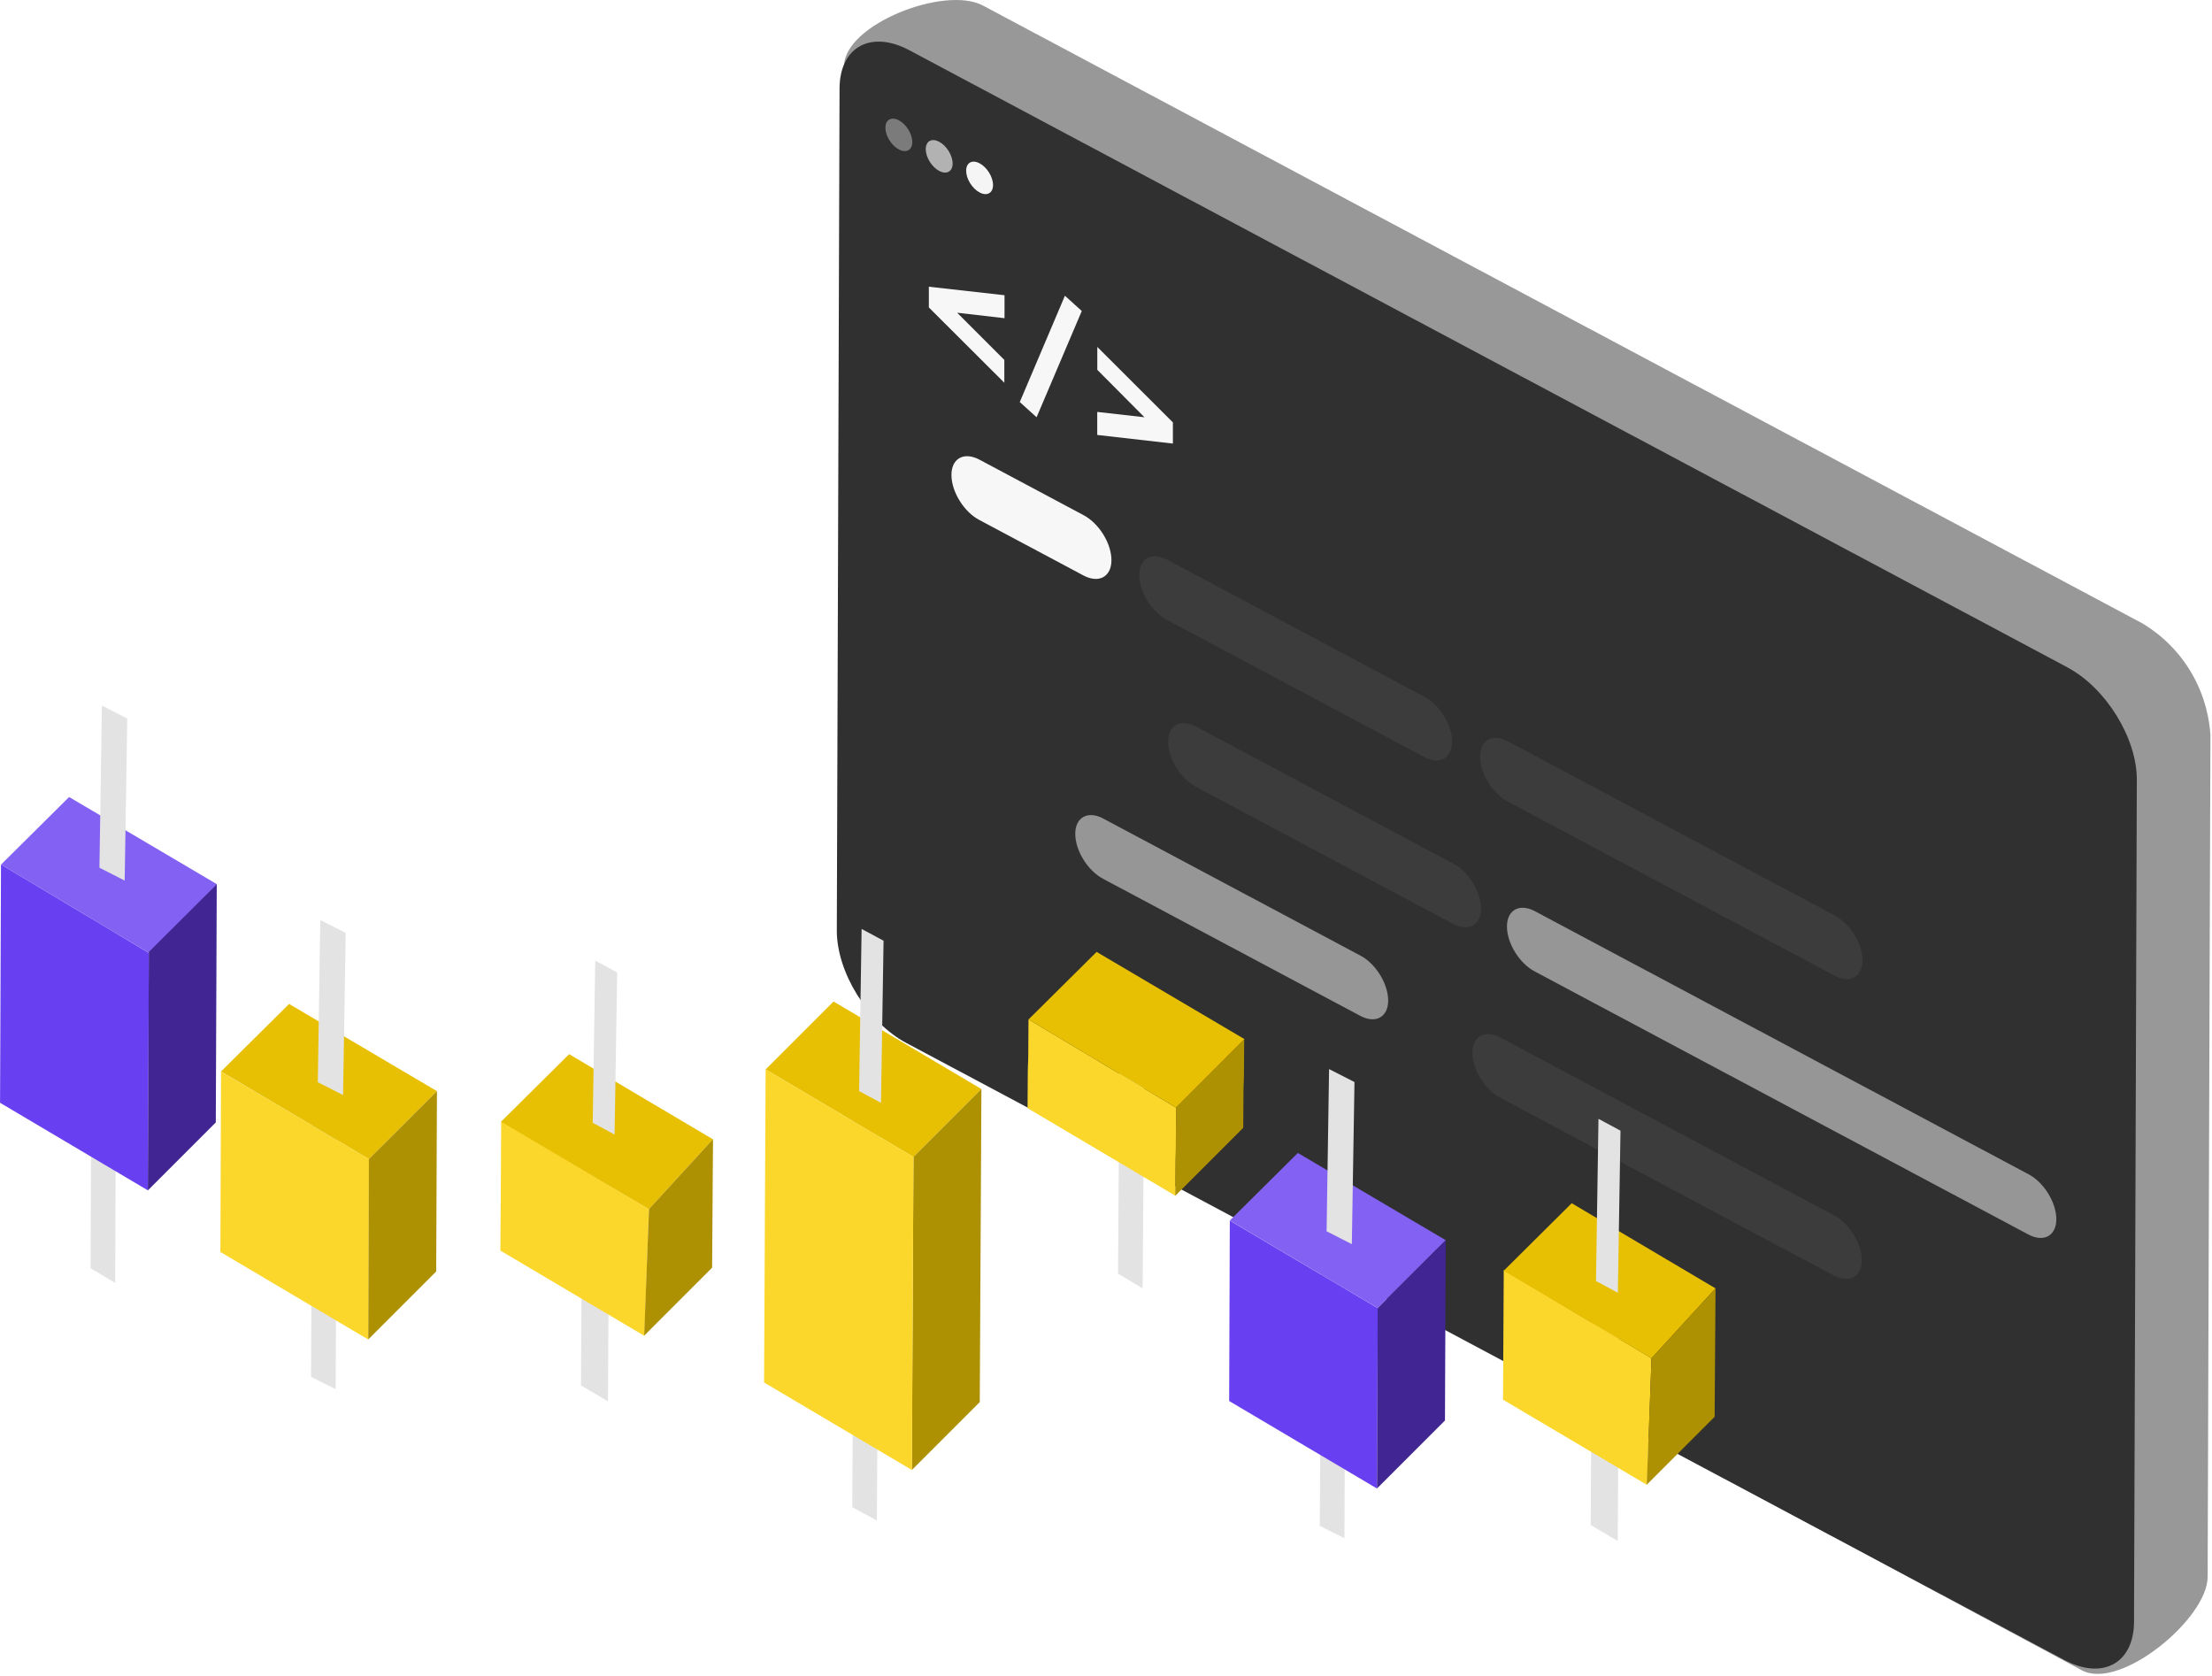 <svg width="462" height="350" viewBox="0 0 462 350" fill="none" xmlns="http://www.w3.org/2000/svg">
<path d="M447.179 130.03L205.303 1.159C197.293 -3.105 176.32 5.139 176.294 13.81C176.035 70.754 175.775 127.697 175.516 184.64C174.998 187.116 173.274 196.76 178.86 206.417C183.669 214.738 191.019 218.135 193.573 219.185C273.991 262.401 354.408 305.617 434.839 348.833C442.863 353.098 461.062 338.01 461.088 329.338L461.671 153.466C461.49 150.757 460.764 145.546 457.458 140.102C454.023 134.45 449.539 131.391 447.192 130.03H447.179Z" fill="#333333" fill-opacity="0.5"/>
<path d="M431.807 139.364L189.931 10.493C181.907 6.228 175.387 9.793 175.348 18.465L174.778 194.337C174.752 203.008 181.233 213.508 189.257 217.786L431.133 346.656C439.156 350.934 445.676 347.356 445.715 338.698L446.299 162.825C446.325 154.154 439.843 143.654 431.82 139.39L431.807 139.364Z" fill="#303030"/>
<path opacity="0.38" d="M187.728 31.206C189.284 32.035 190.541 31.348 190.541 29.663C190.541 27.978 189.297 25.956 187.741 25.126C186.186 24.297 184.929 24.984 184.929 26.669C184.929 28.354 186.173 30.376 187.728 31.206Z" fill="#F5F5F5"/>
<path opacity="0.66" d="M196.153 35.691C197.708 36.521 198.965 35.834 198.965 34.149C198.965 32.464 197.721 30.442 196.166 29.612C194.61 28.782 193.353 29.469 193.353 31.154C193.353 32.84 194.597 34.862 196.153 35.691Z" fill="#F5F5F5"/>
<path d="M204.592 40.189C206.135 41.018 207.405 40.331 207.405 38.646C207.405 36.961 206.161 34.939 204.605 34.109C203.05 33.28 201.792 33.967 201.792 35.652C201.792 37.337 203.037 39.359 204.592 40.189Z" fill="#F5F5F5"/>
<path d="M204.565 95.992L226.355 107.606C227.897 108.436 229.362 109.874 230.451 111.637C231.54 113.4 232.136 115.319 232.136 116.991C232.136 118.663 231.514 119.933 230.412 120.529C229.323 121.126 227.833 120.996 226.29 120.179L204.501 108.565C202.958 107.749 201.48 106.297 200.404 104.534C199.316 102.771 198.719 100.853 198.719 99.18C198.719 97.508 199.342 96.238 200.443 95.642C201.532 95.046 203.023 95.175 204.565 95.992Z" fill="#F7F7F7"/>
<path opacity="0.51" d="M243.776 116.887L297.517 145.52C299.06 146.337 300.537 147.789 301.613 149.552C302.702 151.315 303.298 153.233 303.298 154.905C303.298 156.577 302.676 157.848 301.574 158.444C300.473 159.04 299.008 158.91 297.465 158.094L243.724 129.46C242.181 128.631 240.703 127.192 239.628 125.429C238.539 123.666 237.943 121.748 237.943 120.076C237.943 118.403 238.565 117.133 239.667 116.537C240.755 115.941 242.246 116.07 243.788 116.887H243.776Z" fill="#474747"/>
<path opacity="0.51" d="M230.413 170.939L284.155 199.573C285.697 200.39 287.175 201.841 288.251 203.604C289.339 205.367 289.936 207.286 289.936 208.958C289.936 210.63 289.314 211.9 288.212 212.496C287.11 213.093 285.645 212.963 284.103 212.146L230.361 183.513C228.819 182.683 227.341 181.244 226.265 179.481C225.176 177.719 224.58 175.8 224.58 174.128C224.58 172.456 225.202 171.186 226.304 170.589C227.393 169.993 228.883 170.123 230.426 170.939H230.413Z" fill="#F7F7F7"/>
<path opacity="0.51" d="M249.804 151.729L303.546 180.363C305.088 181.18 306.566 182.631 307.642 184.394C308.731 186.157 309.327 188.076 309.327 189.748C309.327 191.42 308.705 192.69 307.603 193.286C306.501 193.883 305.036 193.753 303.494 192.936L249.752 164.303C248.21 163.473 246.732 162.034 245.656 160.271C244.567 158.509 243.971 156.59 243.971 154.918C243.971 153.246 244.593 151.976 245.695 151.379C246.784 150.783 248.275 150.913 249.817 151.729H249.804Z" fill="#474747"/>
<path opacity="0.51" d="M314.953 154.814L383.225 191.186C384.768 192.016 386.245 193.455 387.321 195.217C388.41 196.98 389.006 198.899 389.006 200.571C389.006 202.243 388.384 203.513 387.282 204.11C386.18 204.706 384.716 204.576 383.173 203.76L314.901 167.387C313.358 166.571 311.894 165.119 310.805 163.356C309.716 161.593 309.12 159.675 309.12 158.003C309.12 156.331 309.742 155.06 310.844 154.464C311.946 153.868 313.41 153.997 314.953 154.814Z" fill="#474747"/>
<path opacity="0.51" d="M313.357 216.657L383.081 253.807C384.623 254.637 386.101 256.076 387.177 257.838C388.266 259.601 388.862 261.52 388.862 263.192C388.862 264.864 388.24 266.134 387.138 266.731C386.049 267.327 384.571 267.197 383.029 266.381L313.305 229.231C311.762 228.414 310.285 226.962 309.209 225.199C308.12 223.437 307.524 221.518 307.524 219.846C307.524 218.174 308.146 216.904 309.248 216.307C310.336 215.711 311.827 215.841 313.37 216.657H313.357Z" fill="#474747"/>
<path opacity="0.51" d="M320.577 190.292L423.704 245.239C425.247 246.055 426.725 247.507 427.801 249.27C428.889 251.033 429.486 252.951 429.486 254.623C429.486 256.295 428.863 257.566 427.762 258.162C426.66 258.758 425.195 258.629 423.653 257.812L320.525 202.865C318.982 202.048 317.505 200.597 316.429 198.834C315.34 197.071 314.744 195.152 314.744 193.48C314.744 191.808 315.366 190.538 316.468 189.942C317.556 189.345 319.047 189.475 320.59 190.292H320.577Z" fill="#F7F7F7"/>
<path d="M209.79 66.45L199.913 65.309L209.764 75.161V79.931L194.002 64.208V59.878L209.803 61.654V66.437L209.79 66.45ZM222.402 61.745L225.941 64.946L216.505 87.138L212.992 83.962L222.415 61.771L222.402 61.745ZM229.156 86.023L239.033 87.138L229.182 77.235V72.452L244.97 88.214V92.634L229.169 90.832V86.023H229.156Z" fill="#F7F7F7"/>
<path fill-rule="evenodd" clip-rule="evenodd" d="M65.265 222.831L64.967 287.543L70.106 290.107L70.405 225.395L65.243 222.831H65.265Z" fill="#E3E3E3"/>
<path d="M46.033 261.458L76.913 279.739L77.068 242.061L46.166 223.781L46.033 261.458Z" fill="#FCD72B"/>
<path d="M77.047 242.062C81.777 237.331 86.53 232.601 91.26 227.87C80.959 221.803 70.659 215.724 60.38 209.656C55.65 214.364 50.897 219.073 46.166 223.759C56.467 229.849 66.768 235.95 77.047 242.04V242.062Z" fill="#E8C003"/>
<path d="M77.047 242.062C77.002 254.617 76.958 267.162 76.914 279.717C81.644 274.987 86.375 270.257 91.105 265.526C91.15 252.971 91.216 240.426 91.26 227.871C86.53 232.601 81.777 237.331 77.047 242.062Z" fill="#AE9003"/>
<path fill-rule="evenodd" clip-rule="evenodd" d="M66.9 192.149L66.381 226.003L71.653 228.688L72.205 194.835L66.933 192.149H66.911H66.9Z" fill="#E3E3E3"/>
<path fill-rule="evenodd" clip-rule="evenodd" d="M19.242 177.552L18.922 264.866L24.061 267.917L24.381 180.625L19.22 177.574L19.242 177.552Z" fill="#E3E3E3"/>
<path d="M0 230.295L30.902 248.598C30.969 232.063 31.013 215.54 31.09 199.005C20.79 192.838 10.511 186.704 0.21 180.537C0.144 197.138 0.077 213.716 0.011 230.317V230.295H0Z" fill="#693FF2"/>
<path d="M31.08 199.006C35.832 194.232 40.563 189.435 45.315 184.66C35.014 178.592 24.714 172.514 14.435 166.446C9.705 171.154 4.952 175.862 0.222 180.549C10.522 186.716 20.801 192.85 31.102 199.006H31.08Z" fill="#8362F3"/>
<path d="M31.08 198.817L30.881 248.597C35.611 243.867 40.342 239.136 45.072 234.406C45.139 217.827 45.205 201.227 45.271 184.648C40.541 189.378 35.788 194.109 31.058 198.839L31.08 198.817Z" fill="#402593"/>
<path fill-rule="evenodd" clip-rule="evenodd" d="M21.287 147.358L20.768 181.211L26.04 183.897L26.581 150.043L21.298 147.358H21.276H21.287Z" fill="#E3E3E3"/>
<path fill-rule="evenodd" clip-rule="evenodd" d="M121.664 233.32L121.344 289.322L126.98 292.66L127.301 236.68L121.664 233.342V233.32Z" fill="#E3E3E3"/>
<path d="M104.544 261.194L134.584 278.977L135.535 252.529C125.256 246.395 114.977 240.228 104.677 234.094C104.632 243.123 104.588 252.175 104.511 261.194H104.533H104.544Z" fill="#FCD72B"/>
<path d="M135.536 252.528C139.99 247.665 144.455 242.791 148.909 237.928C138.907 231.993 128.871 226.058 118.869 220.145C114.138 224.853 109.386 229.561 104.655 234.247C114.956 240.337 125.257 246.438 135.536 252.528Z" fill="#E8C003"/>
<path d="M135.546 252.528C135.204 261.326 134.883 270.124 134.54 278.932C139.271 274.202 144.001 269.472 148.732 264.741C148.798 255.811 148.842 246.869 148.92 237.906C144.465 242.769 140 247.643 135.546 252.506V252.528Z" fill="#AE9003"/>
<path fill-rule="evenodd" clip-rule="evenodd" d="M124.318 200.626L123.798 234.48L128.363 236.933L128.905 203.08L124.34 200.626H124.318Z" fill="#E3E3E3"/>
<path fill-rule="evenodd" clip-rule="evenodd" d="M178.529 215.337L178.009 314.753L183.149 317.55L183.69 218.133L178.551 215.337H178.529Z" fill="#E3E3E3"/>
<path d="M190.787 241.62C195.518 236.889 200.248 232.159 204.979 227.429C194.678 221.339 184.377 215.238 174.098 209.148C169.368 213.878 164.637 218.609 159.907 223.339C170.208 229.429 180.509 235.53 190.787 241.62Z" fill="#E8C003"/>
<path d="M190.787 241.62C190.676 263.405 190.554 285.189 190.444 306.995L204.635 292.804C204.746 271.02 204.867 249.235 204.978 227.429C200.247 232.159 195.517 236.89 190.787 241.62Z" fill="#AE9003"/>
<path fill-rule="evenodd" clip-rule="evenodd" d="M179.956 194.006L179.436 227.859L184.001 230.313L184.542 196.459L179.978 194.006H179.956Z" fill="#E3E3E3"/>
<path d="M159.586 288.714L190.466 306.995L190.787 241.62L159.907 223.339L159.586 288.714Z" fill="#FCD72B"/>
<path fill-rule="evenodd" clip-rule="evenodd" d="M233.516 266.002L238.655 269.052L238.976 223.384L233.814 220.333" fill="#E3E3E3"/>
<path d="M214.604 231.418L245.507 249.721C245.573 233.187 245.617 247.875 245.695 231.352C235.394 225.185 225.115 219.051 214.814 212.883C214.748 229.484 214.681 214.84 214.615 231.44V231.418H214.604Z" fill="#FCD72B"/>
<path d="M245.684 231.353C250.437 226.578 255.167 221.781 259.92 217.007C249.619 210.939 239.318 204.86 229.039 198.792C224.309 203.501 219.556 208.209 214.826 212.895C225.127 219.062 235.405 225.196 245.706 231.364H245.684V231.353Z" fill="#E8C003"/>
<path d="M245.474 249.721C250.205 244.991 254.935 240.26 259.665 235.53C259.732 218.951 259.798 233.573 259.864 216.995C255.134 221.725 250.381 226.456 245.651 231.186C245.596 237.364 245.529 243.543 245.463 249.721H245.474Z" fill="#AE9003"/>
<path fill-rule="evenodd" clip-rule="evenodd" d="M275.956 253.954L275.658 318.666L280.797 321.23L281.096 256.518L275.934 253.954H275.956Z" fill="#E3E3E3"/>
<path d="M256.725 292.582L287.606 310.863L287.76 273.185L256.858 254.904L256.725 292.582Z" fill="#693FF2"/>
<path d="M287.738 273.186C292.468 268.455 297.221 263.725 301.951 258.994C291.651 252.927 281.35 246.848 271.071 240.78C266.341 245.488 261.588 250.197 256.858 254.883C267.158 260.973 277.459 267.074 287.738 273.164V273.186Z" fill="#8362F3"/>
<path d="M287.738 273.185C287.694 285.741 287.649 298.285 287.605 310.841C292.336 306.11 297.066 301.38 301.796 296.65C301.841 284.094 301.907 271.55 301.951 258.994C297.221 263.725 292.468 268.455 287.738 273.185Z" fill="#402593"/>
<path fill-rule="evenodd" clip-rule="evenodd" d="M277.592 223.283L277.073 257.137L282.345 259.823L282.898 225.969L277.626 223.283H277.604H277.592Z" fill="#E3E3E3"/>
<path fill-rule="evenodd" clip-rule="evenodd" d="M332.555 262.475L332.234 318.478L337.882 321.816L338.203 265.835L332.555 262.497V262.475Z" fill="#E3E3E3"/>
<path d="M313.944 292.317L343.984 310.1L344.935 283.652C334.656 277.507 324.377 271.351 314.076 265.217C314.032 274.246 313.988 283.298 313.922 292.317H313.944Z" fill="#FCD72B"/>
<path d="M344.934 283.663C349.388 278.8 353.842 273.926 358.308 269.063C348.305 263.127 338.27 257.192 328.267 251.279C323.537 255.988 318.784 260.696 314.065 265.382C324.366 271.472 334.666 277.573 344.945 283.663H344.934Z" fill="#E8C003"/>
<path d="M344.934 283.663C344.591 292.461 344.271 301.258 343.939 310.067C348.658 305.337 353.4 300.606 358.119 295.876C358.186 286.946 358.23 278.004 358.307 269.041C353.853 273.904 349.399 278.778 344.934 283.641V283.663Z" fill="#AE9003"/>
<path fill-rule="evenodd" clip-rule="evenodd" d="M333.86 233.673L333.34 267.527L337.905 269.98L338.458 236.127L333.893 233.673H333.871H333.86Z" fill="#E3E3E3"/>
</svg>
